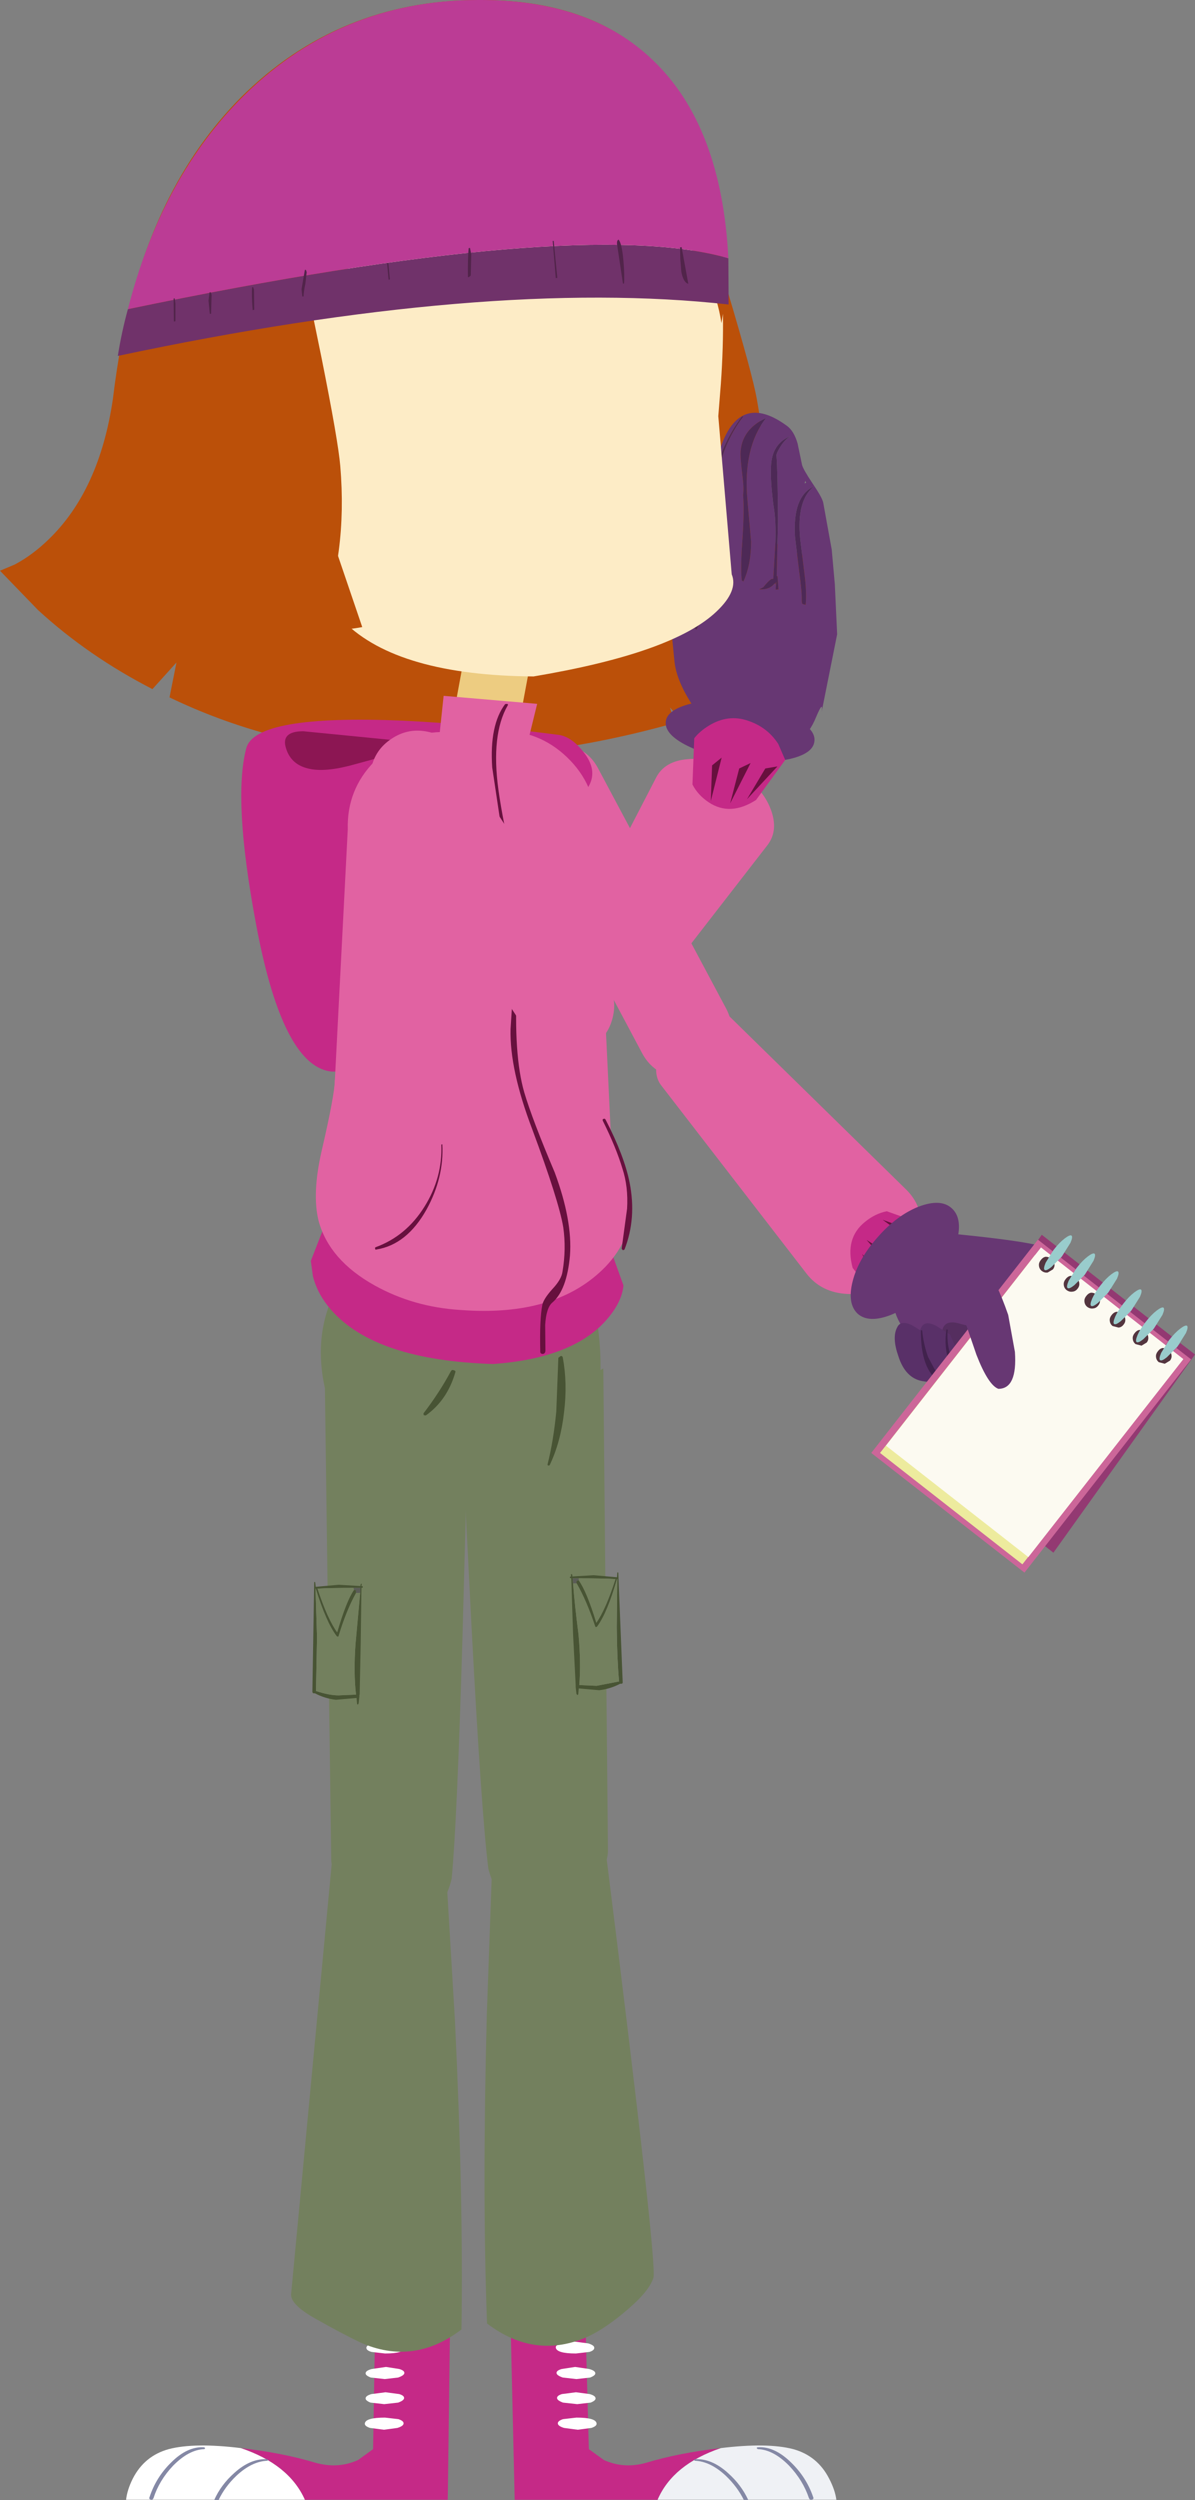 <?xml version="1.0" encoding="UTF-8" standalone="no"?>
<svg xmlns:xlink="http://www.w3.org/1999/xlink" height="483.6px" width="231.25px" xmlns="http://www.w3.org/2000/svg">
  <rect width="100%" height="100%" fill="#808080" stroke="none"/>
  <g transform="matrix(1.0, 0.0, 0.0, 1.0, -476.15, -447.55)">
    <path d="M521.05 509.75 L520.85 509.75 520.4 504.0 Q520.65 503.35 520.55 501.95 L520.75 501.95 520.9 502.8 521.05 509.75" fill="#51244a" fill-rule="evenodd" stroke="none"/>
    <path d="M586.5 591.75 Q590.15 592.85 591.9 596.2 L616.7 642.7 Q618.55 646.3 617.2 650.0 616.05 653.35 612.85 655.15 609.5 656.9 605.9 655.8 602.25 654.65 600.45 651.35 L575.7 604.85 Q573.95 601.5 575.05 597.8 576.2 594.25 579.55 592.4 582.9 590.55 586.5 591.75" fill="#e162a2" fill-rule="evenodd" stroke="none"/>
    <path d="M610.35 487.25 Q613.1 560.4 636.8 554.6 L616.35 566.6 Q595.55 578.85 588.15 566.55 580.7 554.1 578.15 535.6 575.7 517.0 579.7 503.15 583.65 489.2 591.75 488.15 L596.6 487.45 610.35 487.25" fill="#bb5009" fill-rule="evenodd" stroke="none"/>
    <path d="M590.1 921.3 L593.0 923.4 Q596.85 925.15 601.15 923.95 607.65 922.0 615.65 921.1 606.35 924.25 603.4 931.1 L575.75 931.1 574.95 896.65 589.45 897.15 590.1 921.3" fill="#c52987" fill-rule="evenodd" stroke="none"/>
    <path d="M629.65 921.3 Q634.35 922.6 636.6 927.0 637.75 929.2 638.0 931.1 L603.4 931.1 Q606.35 924.25 615.65 921.1 624.65 920.0 629.65 921.3" fill="#eff1f5" fill-rule="evenodd" stroke="none"/>
    <path d="M591.15 901.65 Q591.2 902.2 590.2 902.5 L587.6 902.8 Q583.85 902.8 583.7 901.65 583.65 901.2 584.65 900.85 L587.3 900.5 590.0 900.85 Q591.1 901.2 591.15 901.65" fill="#ffffff" fill-rule="evenodd" stroke="none"/>
    <path d="M584.85 905.8 L587.45 905.4 590.15 905.8 Q591.3 906.1 591.35 906.6 591.4 907.05 590.35 907.45 L587.7 907.75 585.05 907.45 Q583.9 907.05 583.85 906.6 583.8 906.1 584.85 905.8" fill="#ffffff" fill-rule="evenodd" stroke="none"/>
    <path d="M584.9 910.65 L587.6 910.3 590.25 910.65 Q591.35 910.95 591.4 911.45 591.45 911.9 590.45 912.3 L587.85 912.6 585.1 912.3 Q584.0 911.9 583.95 911.45 583.9 910.95 584.9 910.65" fill="#ffffff" fill-rule="evenodd" stroke="none"/>
    <path d="M585.1 915.5 L587.7 915.2 Q591.5 915.2 591.6 916.35 591.65 916.85 590.6 917.2 L587.95 917.55 585.3 917.2 Q584.15 916.85 584.1 916.35 584.05 915.85 585.1 915.5" fill="#ffffff" fill-rule="evenodd" stroke="none"/>
    <path d="M620.1 931.15 Q618.85 928.6 616.6 926.45 613.6 923.65 610.6 923.55 L610.45 923.4 610.55 923.25 Q613.85 923.05 617.0 925.9 619.6 928.2 620.95 931.15 L620.1 931.15" fill="#8488a5" fill-rule="evenodd" stroke="none"/>
    <path d="M622.8 921.3 L622.6 921.15 Q622.6 920.95 622.75 920.95 626.0 920.7 629.25 923.9 632.2 926.75 633.5 930.55 633.7 930.95 633.3 931.05 632.9 931.2 632.7 930.8 631.55 927.35 628.85 924.5 625.8 921.4 622.8 921.3" fill="#8488a5" fill-rule="evenodd" stroke="none"/>
    <path d="M563.25 896.65 L562.8 931.1 535.15 931.1 Q532.1 924.25 522.75 921.1 530.75 922.0 537.25 923.95 541.6 925.15 545.45 923.4 L548.35 921.3 548.75 897.15 563.25 896.65" fill="#c52987" fill-rule="evenodd" stroke="none"/>
    <path d="M508.8 921.3 Q504.1 922.6 501.85 927.0 500.75 929.2 500.55 931.1 L535.15 931.1 Q532.1 924.25 522.75 921.1 513.8 920.0 508.8 921.3" fill="#ffffff" fill-rule="evenodd" stroke="none"/>
    <path d="M547.05 901.65 Q547.0 902.2 548.05 902.5 L550.65 902.8 Q554.4 902.8 554.5 901.65 554.55 901.2 553.55 900.85 L550.9 900.5 548.2 900.85 Q547.1 901.2 547.05 901.65" fill="#ffffff" fill-rule="evenodd" stroke="none"/>
    <path d="M553.4 905.8 L550.85 905.4 548.1 905.8 Q546.95 906.1 546.9 906.6 546.85 907.05 547.9 907.45 L550.6 907.75 553.2 907.45 Q554.35 907.05 554.4 906.6 554.45 906.1 553.4 905.8" fill="#ffffff" fill-rule="evenodd" stroke="none"/>
    <path d="M553.4 910.65 L550.75 910.3 548.05 910.65 Q546.95 910.95 546.9 911.45 546.85 911.9 547.85 912.3 L550.5 912.6 553.2 912.3 Q554.3 911.9 554.35 911.45 554.4 910.95 553.4 910.65" fill="#ffffff" fill-rule="evenodd" stroke="none"/>
    <path d="M553.25 915.5 L550.65 915.2 Q546.85 915.2 546.75 916.35 546.7 916.85 547.75 917.2 L550.45 917.55 553.05 917.2 Q554.2 916.85 554.25 916.35 554.3 915.85 553.25 915.5" fill="#ffffff" fill-rule="evenodd" stroke="none"/>
    <path d="M518.45 931.15 Q519.65 928.6 521.9 926.45 524.9 923.65 527.9 923.55 L528.05 923.4 527.9 923.25 Q524.65 923.05 521.5 925.9 518.9 928.2 517.6 931.15 L518.45 931.15" fill="#8488a5" fill-rule="evenodd" stroke="none"/>
    <path d="M515.7 921.3 L515.85 921.15 515.7 920.95 Q512.45 920.7 509.25 923.9 506.35 926.75 505.1 930.55 504.9 930.95 505.3 931.05 505.65 931.2 505.85 930.8 506.95 927.35 509.65 924.5 512.7 921.4 515.7 921.3" fill="#8488a5" fill-rule="evenodd" stroke="none"/>
    <path d="M592.9 712.25 L593.8 805.4 Q593.85 808.45 590.85 811.55 587.8 814.65 583.8 816.0 573.35 819.5 570.65 809.0 569.3 798.2 567.4 762.25 L565.7 728.65 592.9 712.25" fill="#73805e" fill-rule="evenodd" stroke="none"/>
    <path d="M588.15 753.25 Q589.7 755.4 591.55 761.45 593.35 758.9 595.25 753.0 592.65 752.85 588.25 752.85 L588.15 752.85 586.95 752.85 587.05 753.85 Q587.3 757.5 588.1 763.7 588.6 769.3 588.25 773.5 L591.6 773.65 595.95 772.8 Q595.55 768.35 595.5 762.35 L595.6 753.0 595.55 753.0 Q593.7 759.5 591.7 762.2 591.4 762.45 591.3 762.1 589.65 757.15 587.75 753.85 587.6 753.55 587.8 753.3 L588.15 753.25 M595.75 751.7 L595.8 751.8 596.65 772.9 Q596.7 773.25 596.35 773.25 L596.15 773.25 Q594.25 774.25 592.1 774.5 L588.15 774.15 588.05 775.3 587.9 775.45 587.7 775.2 587.55 773.85 587.55 773.6 587.55 773.45 587.05 763.7 586.7 752.85 586.5 752.8 Q586.4 752.8 586.45 752.55 L586.65 752.5 586.65 752.15 Q586.6 751.9 586.9 752.15 L586.9 752.5 591.05 752.25 595.55 752.65 595.6 751.8 Q595.6 751.7 595.75 751.7" fill="#485434" fill-rule="evenodd" stroke="none"/>
    <path d="M588.15 752.85 L588.15 753.25 587.8 753.3 Q587.6 753.55 587.75 753.85 L587.05 753.85 586.95 752.85 588.15 752.85" fill="#5b5c57" fill-rule="evenodd" stroke="none"/>
    <path d="M588.15 752.85 L588.25 752.85 Q592.65 752.85 595.25 753.0 593.35 758.9 591.55 761.45 589.7 755.4 588.15 753.25 L588.15 752.85 M587.75 753.85 Q589.65 757.15 591.3 762.1 591.4 762.45 591.7 762.2 593.7 759.5 595.55 753.0 L595.6 753.0 595.5 762.35 Q595.55 768.35 595.95 772.8 L591.6 773.65 588.25 773.5 Q588.6 769.3 588.1 763.7 587.3 757.5 587.05 753.85 L587.75 753.85" fill="#73805e" fill-rule="evenodd" stroke="none"/>
    <path d="M593.25 804.75 Q603.4 885.55 602.6 888.15 601.8 890.7 597.65 894.25 593.55 897.8 590.0 899.5 579.75 904.1 570.4 897.0 569.45 871.85 570.35 837.45 L571.4 808.0 Q573.05 803.05 576.65 800.15 583.7 794.35 593.25 804.75" fill="#73805e" fill-rule="evenodd" stroke="none"/>
    <path d="M539.0 714.1 L566.55 730.55 565.65 764.2 Q564.6 800.15 563.55 811.0 561.0 821.4 550.55 817.9 546.5 816.5 543.4 813.45 540.35 810.3 540.25 807.3 L539.0 714.1" fill="#73805e" fill-rule="evenodd" stroke="none"/>
    <path d="M536.95 753.65 L537.0 753.55 Q537.15 753.55 537.15 753.65 L537.25 754.5 541.7 754.1 545.9 754.35 545.95 754.0 Q546.15 753.75 546.15 754.0 L546.1 754.35 546.35 754.4 546.35 754.65 546.1 754.7 545.95 765.55 545.75 775.3 545.7 775.45 545.7 775.7 545.55 777.05 545.4 777.3 545.25 777.15 545.15 776.0 541.15 776.35 Q539.0 776.1 537.1 775.1 L536.9 775.1 Q536.6 775.1 536.6 774.75 L536.95 753.65 M545.05 755.7 Q543.2 759.0 541.7 763.95 541.65 764.3 541.3 764.05 539.25 761.35 537.25 754.85 L537.2 754.85 537.5 764.2 537.3 774.65 Q539.9 775.5 541.65 775.5 L545.05 775.35 Q544.55 771.15 544.95 765.55 L545.85 755.7 545.9 754.7 544.65 754.7 544.55 754.7 Q540.15 754.7 537.6 754.85 539.55 760.75 541.4 763.3 543.15 757.25 544.65 755.1 L545.05 755.15 545.05 755.7" fill="#485434" fill-rule="evenodd" stroke="none"/>
    <path d="M545.05 755.7 L545.05 755.15 544.65 755.1 544.55 754.7 544.65 754.7 545.9 754.7 545.85 755.7 545.05 755.7" fill="#5b5c57" fill-rule="evenodd" stroke="none"/>
    <path d="M545.85 755.7 L544.95 765.55 Q544.55 771.15 545.05 775.35 L541.65 775.5 Q539.9 775.5 537.3 774.65 L537.5 764.2 537.2 754.85 537.25 754.85 Q539.25 761.35 541.3 764.05 541.65 764.3 541.7 763.95 543.2 759.0 545.05 755.7 L545.85 755.7 M544.65 755.1 Q543.15 757.25 541.4 763.3 539.55 760.75 537.6 754.85 540.15 754.7 544.55 754.7 L544.65 755.1" fill="#73805e" fill-rule="evenodd" stroke="none"/>
    <path d="M540.55 805.9 Q549.9 795.5 557.1 801.3 560.7 804.2 562.45 809.15 L564.2 838.6 Q565.85 873.05 565.45 898.15 556.15 905.25 545.85 900.65 542.3 898.95 537.25 896.1 532.15 893.25 532.5 891.15 L540.55 805.9" fill="#73805e" fill-rule="evenodd" stroke="none"/>
    <path d="M614.8 483.9 L613.55 485.9 Q612.2 487.85 612.3 488.6 L616.95 503.85 Q621.75 519.95 622.6 524.7 625.75 541.9 621.45 555.55 616.4 571.35 603.45 572.4 600.15 572.7 599.45 569.35 L599.4 565.7 592.45 551.95 Q585.5 538.35 584.4 532.25 580.9 513.0 596.9 492.75 602.95 485.05 608.4 482.2 614.0 479.3 614.8 483.9" fill="#bb5009" fill-rule="evenodd" stroke="none"/>
    <path d="M568.6 447.55 Q589.85 447.4 601.75 458.65 617.0 472.7 616.05 503.75 L616.0 504.9 Q609.25 531.0 610.35 542.75 611.6 555.3 637.15 554.75 628.5 578.75 608.05 587.0 L605.8 584.4 606.75 587.4 Q576.5 595.9 549.45 593.35 527.65 591.45 508.95 582.45 L510.3 575.7 505.65 580.85 Q493.2 574.45 483.5 565.55 L476.15 557.95 479.0 556.75 Q482.4 554.95 485.5 551.95 495.4 542.45 498.0 524.7 498.7 518.9 499.7 513.6 505.3 484.0 522.75 466.4 541.6 447.65 568.6 447.55" fill="#bb5009" fill-rule="evenodd" stroke="none"/>
    <path d="M605.0 587.05 Q605.3 584.85 609.7 583.7 614.2 582.75 620.1 583.6 626.05 584.4 630.1 586.5 634.05 588.7 633.75 590.95 633.5 593.3 629.05 594.35 624.55 595.35 618.65 594.55 612.7 593.7 608.65 591.55 604.65 589.4 605.0 587.05" fill="#673773" fill-rule="evenodd" stroke="none"/>
    <path d="M614.05 541.0 L614.85 536.7 Q618.3 522.55 628.4 529.9 629.8 530.9 630.5 533.35 L631.35 537.45 Q631.55 538.3 633.35 541.0 635.2 543.7 635.45 544.75 L637.1 553.85 637.7 560.55 638.15 570.25 635.15 585.25 Q635.5 582.9 634.1 586.2 632.75 589.55 630.85 590.45 628.25 591.7 621.15 591.7 614.65 590.5 610.45 584.4 607.0 579.3 606.65 575.3 L606.15 570.25 605.8 565.35 Q605.7 564.05 603.95 560.4 602.1 556.8 602.0 555.3 601.75 553.95 601.85 552.6 602.2 550.0 604.5 549.8 608.85 549.45 611.05 551.85 612.15 553.15 612.55 554.8 L612.95 551.85 612.65 558.8 Q612.2 564.55 610.45 569.0 L610.55 569.1 610.95 569.35 Q613.05 564.75 613.55 558.9 L613.9 548.6 Q614.15 535.65 620.0 528.1 L619.75 528.1 Q615.6 533.6 614.05 541.0 M619.8 539.4 Q620.15 541.95 619.95 543.3 620.2 546.15 619.85 551.5 619.45 557.0 619.65 559.35 L619.7 559.85 619.75 559.85 620.0 560.05 Q621.5 556.8 621.5 552.35 L620.8 544.4 Q619.85 534.2 624.4 528.4 619.55 530.65 619.45 535.35 619.45 536.45 619.8 539.4 M629.2 531.9 Q625.5 533.3 625.35 537.85 625.2 540.4 625.85 545.45 626.35 548.15 626.2 552.55 L625.8 559.5 625.45 559.55 Q624.9 559.85 623.85 561.15 L623.15 561.5 623.1 561.55 623.7 561.55 Q625.25 561.45 626.05 560.4 L626.2 560.5 626.35 560.05 626.25 561.6 626.8 561.55 626.6 559.0 626.45 559.0 626.7 548.35 Q626.65 538.7 626.4 535.65 626.4 535.15 627.2 533.9 628.15 532.4 629.2 531.9 M632.15 540.95 L632.0 540.55 631.85 541.05 632.15 540.95 M631.3 563.7 L631.35 564.25 631.5 564.4 632.05 564.55 Q632.3 562.15 631.8 558.35 L631.0 551.85 Q630.25 544.3 633.65 541.65 629.5 543.55 630.0 551.4 L630.8 558.05 Q631.35 562.0 631.3 563.7" fill="#673773" fill-rule="evenodd" stroke="none"/>
    <path d="M614.05 541.0 Q615.6 533.6 619.75 528.1 L620.0 528.1 Q614.15 535.65 613.9 548.6 L613.55 558.9 Q613.05 564.75 610.95 569.35 L610.55 569.1 610.45 569.0 Q612.2 564.55 612.65 558.8 L612.95 551.85 613.05 548.75 Q613.25 544.6 614.05 541.0 M629.2 531.9 Q628.15 532.4 627.2 533.9 626.4 535.15 626.4 535.65 626.65 538.7 626.7 548.35 L626.45 559.0 626.6 559.0 626.8 561.55 626.25 561.6 626.35 560.05 626.2 560.5 626.05 560.4 Q625.25 561.45 623.7 561.55 L623.1 561.55 623.15 561.5 623.85 561.15 Q624.9 559.85 625.45 559.55 L625.8 559.5 626.2 552.55 Q626.35 548.15 625.85 545.45 625.2 540.4 625.35 537.85 625.5 533.3 629.2 531.9 M619.8 539.4 Q619.45 536.45 619.45 535.35 619.55 530.65 624.4 528.4 619.85 534.2 620.8 544.4 L621.5 552.35 Q621.5 556.8 620.0 560.05 L619.75 559.85 619.7 559.85 619.65 559.35 Q619.45 557.0 619.85 551.5 620.2 546.15 619.95 543.3 620.15 541.95 619.8 539.4 M631.3 563.7 Q631.35 562.0 630.8 558.05 L630.0 551.4 Q629.5 543.55 633.65 541.65 630.25 544.3 631.0 551.85 L631.8 558.35 Q632.3 562.15 632.05 564.55 L631.5 564.4 631.35 564.25 631.3 563.7" fill="#4d2956" fill-rule="evenodd" stroke="none"/>
    <path d="M554.05 586.95 Q568.5 587.65 584.25 589.7 586.75 590.05 589.05 593.0 591.8 596.45 590.15 599.5 583.1 612.75 567.85 631.85 547.85 656.95 539.3 654.65 530.5 652.35 525.65 626.05 521.2 602.25 523.8 592.3 525.5 585.75 554.05 586.95" fill="#c52987" fill-rule="evenodd" stroke="none"/>
    <path d="M588.85 598.55 Q582.6 594.15 572.0 592.85 563.25 591.8 554.1 593.0 552.8 593.2 545.15 595.3 539.45 596.95 536.2 596.3 532.5 595.6 531.5 592.3 530.45 589.0 534.85 589.0 L582.5 593.7 Q586.1 595.7 588.85 598.55" fill="#8c1653" fill-rule="evenodd" stroke="none"/>
    <path d="M602.75 639.3 Q601.6 640.85 598.5 640.65 595.45 640.55 592.15 638.95 588.8 637.3 587.0 634.95 585.2 632.6 586.1 630.85 L603.1 598.0 Q604.75 594.75 609.25 594.4 613.8 593.95 618.4 596.65 L619.1 597.1 Q623.7 599.85 625.3 604.1 626.85 608.2 624.65 611.05 L602.75 639.3" fill="#e162a2" fill-rule="evenodd" stroke="none"/>
    <path d="M613.35 587.9 Q617.05 585.65 620.85 586.95 624.65 588.2 626.75 591.45 L628.1 594.55 622.45 602.3 Q617.45 605.5 613.3 602.75 611.2 601.35 610.15 599.3 L610.5 590.35 Q611.55 589.0 613.35 587.9" fill="#c52987" fill-rule="evenodd" stroke="none"/>
    <path d="M613.95 595.6 L615.8 594.1 613.7 602.5 613.95 595.6 M619.2 596.2 L621.4 595.15 617.45 602.95 619.2 596.2 M624.25 596.2 L626.6 595.8 620.7 602.15 624.25 596.2" fill="#67103e" fill-rule="evenodd" stroke="none"/>
    <path d="M617.1 643.95 L651.45 677.6 Q654.85 680.9 654.4 685.75 654.05 690.65 650.0 694.25 L649.45 694.75 Q645.15 698.15 640.15 697.85 635.1 697.6 632.25 693.95 L604.1 657.5 Q602.6 655.55 603.4 652.4 604.05 649.2 606.6 646.5 609.15 643.8 612.25 643.0 615.3 642.2 617.1 643.95" fill="#e162a2" fill-rule="evenodd" stroke="none"/>
    <path d="M643.55 683.9 Q645.5 682.3 647.75 681.85 L656.2 684.85 657.75 688.4 Q658.85 692.5 656.5 695.75 654.2 699.05 650.35 700.1 L647.05 700.5 641.15 692.8 Q639.6 687.05 643.55 683.9" fill="#c52987" fill-rule="evenodd" stroke="none"/>
    <path d="M652.8 687.7 L646.95 683.5 653.85 686.0 652.8 687.7 M643.0 690.1 L647.55 695.9 645.65 696.65 643.0 690.1 M643.85 687.4 L650.15 691.4 648.65 692.85 643.85 687.4" fill="#67103e" fill-rule="evenodd" stroke="none"/>
    <path d="M538.35 711.75 Q537.4 700.65 544.5 692.2 551.55 683.65 562.5 682.75 573.6 681.8 582.2 688.35 591.1 695.1 592.05 705.95 593.8 722.5 585.95 729.75 580.0 735.2 567.0 736.3 556.05 737.2 547.7 730.05 539.3 722.85 538.35 711.75" fill="#73805e" fill-rule="evenodd" stroke="none"/>
    <path d="M584.2 710.2 L584.65 709.85 Q584.95 709.8 585.05 710.1 586.0 715.15 585.3 720.75 584.65 726.55 582.5 731.0 L582.2 731.05 582.1 730.85 Q583.25 726.3 583.8 720.6 L584.2 710.2" fill="#485434" fill-rule="evenodd" stroke="none"/>
    <path d="M563.4 712.8 Q563.6 712.45 563.95 712.6 564.4 712.7 564.25 713.05 562.7 718.4 558.55 721.35 L558.15 721.3 558.1 720.95 Q561.2 716.9 563.4 712.8" fill="#485434" fill-rule="evenodd" stroke="none"/>
    <path d="M536.7 694.4 L536.3 691.45 541.5 678.1 594.3 689.25 596.8 696.2 Q596.5 699.55 593.3 703.1 586.75 710.3 571.6 711.4 548.8 710.7 540.25 700.95 537.6 697.95 536.7 694.4" fill="#c52987" fill-rule="evenodd" stroke="none"/>
    <path d="M565.95 574.8 L578.55 577.05 575.35 594.2 562.8 591.9 565.95 574.8" fill="#edcc81" fill-rule="evenodd" stroke="none"/>
    <path d="M581.35 480.4 Q605.2 483.95 612.85 500.55 615.1 505.45 615.75 510.05 L616.05 508.25 Q616.15 514.65 615.65 521.75 L615.15 528.05 617.75 558.65 Q619.05 561.8 614.85 565.8 606.45 573.85 579.4 578.4 553.2 578.2 542.75 567.85 539.45 564.6 538.2 560.8 L537.55 557.5 521.5 531.65 521.25 530.55 529.75 535.8 Q529.65 532.9 530.4 528.35 531.7 519.35 535.65 511.3 548.15 485.7 581.35 480.4" fill="#fdecc6" fill-rule="evenodd" stroke="none"/>
    <path d="M523.8 530.95 L528.85 532.55 Q534.7 536.2 538.35 545.65 L546.25 568.85 Q534.9 571.0 524.75 564.7 514.55 558.35 513.7 548.75 512.95 539.9 516.2 535.2 518.9 531.35 523.8 530.95" fill="#bb5009" fill-rule="evenodd" stroke="none"/>
    <path d="M585.85 594.0 Q591.4 599.3 591.5 606.95 L594.95 679.5 Q595.05 686.9 588.85 692.2 582.85 697.2 574.95 697.4 L563.7 697.55 Q555.65 697.8 548.0 692.15 539.95 686.3 539.8 678.9 L543.45 607.95 Q543.25 600.3 548.6 594.85 553.8 589.35 561.5 589.15 L572.7 588.9 Q580.35 588.75 585.85 594.0" fill="#e162a2" fill-rule="evenodd" stroke="none"/>
    <path d="M571.9 650.65 Q581.25 647.85 585.55 652.5 588.2 655.4 593.15 665.25 603.6 681.75 593.35 692.55 583.85 702.35 565.3 700.95 556.2 700.4 548.65 696.2 539.85 691.3 537.8 683.7 536.5 678.45 538.4 670.15 540.9 659.4 540.95 656.45 L571.9 650.65" fill="#e162a2" fill-rule="evenodd" stroke="none"/>
    <path d="M561.55 668.95 L561.75 668.9 Q562.1 675.3 558.7 681.5 554.9 688.3 549.0 689.25 548.75 689.35 548.75 689.1 548.65 688.9 548.85 688.8 554.75 686.65 558.3 680.95 561.8 675.35 561.55 668.95" fill="#67103e" fill-rule="evenodd" stroke="none"/>
    <path d="M592.8 664.35 Q592.7 664.05 592.9 664.0 593.2 663.85 593.35 664.15 596.95 671.1 598.0 676.35 599.35 683.25 597.0 689.25 L596.7 689.4 596.45 689.1 597.5 681.35 Q597.75 677.1 596.6 673.6 595.35 669.45 592.8 664.35" fill="#67103e" fill-rule="evenodd" stroke="none"/>
    <path d="M580.1 583.7 L577.4 594.7 560.85 593.0 562.0 582.15 580.1 583.7" fill="#e162a2" fill-rule="evenodd" stroke="none"/>
    <path d="M573.9 583.75 L574.3 583.7 Q574.55 583.85 574.4 584.0 571.15 589.65 572.6 600.3 573.4 606.2 575.85 616.85 577.0 623.1 576.2 637.95 575.5 651.6 577.6 658.85 579.15 664.1 583.5 674.35 586.95 683.65 586.45 690.4 585.85 697.1 583.05 699.5 581.85 700.5 581.65 703.85 L581.7 708.85 Q581.65 709.4 581.2 709.45 580.65 709.45 580.7 708.9 580.55 702.8 581.1 699.95 581.35 698.8 583.0 696.95 584.8 695.05 585.0 693.55 585.75 689.15 585.15 684.95 584.3 679.85 579.15 666.0 574.75 654.45 574.95 646.6 L575.75 634.2 Q576.3 626.8 575.6 621.85 L573.3 608.7 571.4 596.0 Q570.85 587.8 573.9 583.75" fill="#67103e" fill-rule="evenodd" stroke="none"/>
    <path d="M538.1 496.55 L536.65 498.55 Q535.1 500.55 535.2 501.3 L538.35 516.65 Q541.6 532.9 542.0 537.7 543.45 555.0 537.9 568.75 531.4 584.7 518.45 585.75 515.15 586.05 514.75 582.7 L515.05 579.0 509.5 565.15 Q503.85 551.4 503.35 545.25 501.7 525.85 519.5 505.45 526.2 497.7 531.9 494.8 537.7 491.9 538.1 496.55" fill="#bb5009" fill-rule="evenodd" stroke="none"/>
    <path d="M500.9 507.35 Q588.2 489.2 617.1 497.5 L617.15 506.45 Q570.35 501.25 498.95 516.4 499.7 511.7 500.9 507.35" fill="#70326a" fill-rule="evenodd" stroke="none"/>
    <path d="M500.9 507.35 Q507.2 482.7 522.25 467.15 541.35 447.55 568.75 447.55 590.3 447.45 602.5 459.2 615.8 471.9 617.1 497.5 588.2 489.2 500.9 507.35" fill="#bb3c95" fill-rule="evenodd" stroke="none"/>
    <path d="M596.8 498.05 Q597.05 501.05 596.9 502.4 L596.7 502.4 595.55 494.75 Q595.5 494.05 595.85 493.9 596.5 494.6 596.8 498.05 M607.8 497.7 L607.75 495.4 608.05 495.35 609.35 502.45 Q608.4 502.2 608.0 500.15 L607.8 497.7 M551.3 498.4 L551.6 501.6 551.35 501.65 551.05 498.45 551.3 498.4 M535.5 500.2 L535.25 502.4 Q534.9 504.1 534.9 504.9 L534.65 504.9 534.5 503.5 535.15 499.75 535.35 499.75 535.5 500.2 M583.3 494.15 L584.0 501.3 583.7 501.35 583.1 494.15 583.3 494.15 M567.1 495.5 L567.35 496.75 567.25 500.85 Q566.85 501.25 566.7 501.15 566.65 497.4 566.85 495.55 L567.1 495.5 M525.3 503.6 L525.35 507.45 525.05 507.55 Q524.8 504.55 524.95 503.1 L525.15 503.1 525.3 503.6 M517.1 504.6 L517.0 508.25 516.75 508.25 516.5 505.7 516.7 504.1 516.95 504.1 517.1 504.6 M510.1 506.25 L510.1 509.7 509.8 509.75 509.75 505.3 509.95 505.25 510.1 506.25" fill="#51244a" fill-rule="evenodd" stroke="none"/>
    <path d="M650.25 692.3 Q652.05 688.2 655.8 686.7 L655.2 685.7 Q677.25 687.7 678.95 689.15 680.55 690.5 688.5 704.6 L669.7 704.8 Q668.95 705.8 667.4 706.65 664.35 708.25 659.7 708.65 654.2 709.1 651.15 704.8 649.2 702.1 649.0 699.4 648.7 695.8 650.25 692.3" fill="#673773" fill-rule="evenodd" stroke="none"/>
    <path d="M664.3 716.9 L661.7 713.8 Q658.95 710.0 658.55 706.8 658.0 703.45 660.3 703.35 661.3 703.25 665.0 704.5 L677.0 714.75 664.3 716.9" fill="#552e5f" fill-rule="evenodd" stroke="none"/>
    <path d="M660.0 705.7 L663.15 712.8 Q663.35 713.5 662.95 714.1 662.2 715.3 659.2 714.7 656.0 714.15 654.65 710.0 653.35 706.3 654.45 704.3 655.1 702.95 657.2 703.95 L660.0 705.7" fill="#593068" fill-rule="evenodd" stroke="none"/>
    <path d="M655.35 705.55 L658.5 712.85 Q658.7 713.45 658.3 714.05 657.55 715.25 654.6 714.7 651.35 714.1 650.0 709.9 648.7 706.2 649.8 704.25 650.45 702.9 652.55 703.85 L655.35 705.55" fill="#593068" fill-rule="evenodd" stroke="none"/>
    <path d="M659.3 704.7 L659.55 704.75 Q659.25 708.1 660.65 711.25 661.55 713.25 664.2 716.9 L664.2 717.15 663.9 717.15 Q661.25 715.3 659.95 711.6 658.75 708.15 659.3 704.7" fill="#41224d" fill-rule="evenodd" stroke="none"/>
    <path d="M654.35 704.9 L654.6 704.85 Q654.85 707.55 655.75 710.05 L656.95 712.3 658.35 714.5 658.35 714.75 658.05 714.9 Q654.3 712.55 654.35 704.9" fill="#41224d" fill-rule="evenodd" stroke="none"/>
    <path d="M660.3 681.25 Q662.45 683.15 661.35 687.5 660.15 691.8 656.4 696.05 652.65 700.25 648.55 701.9 644.3 703.55 642.15 701.7 640.05 699.75 641.15 695.4 642.25 691.05 646.05 686.8 649.75 682.6 653.95 680.95 658.2 679.35 660.3 681.25" fill="#673773" fill-rule="evenodd" stroke="none"/>
    <path d="M702.0 707.45 L703.6 708.65 702.15 710.1 Q701.2 710.85 700.9 710.6 700.6 710.35 701.05 709.2 701.3 708.35 702.0 707.45" fill="#edeb9e" fill-rule="evenodd" stroke="none"/>
    <path d="M704.55 707.35 L707.4 709.55 680.0 747.9 650.4 724.7 677.75 686.4 702.95 706.1 702.75 706.45 701.95 708.05 Q701.6 709.05 701.9 709.3 702.2 709.55 703.05 708.9 L704.3 707.65 704.55 707.35" fill="#933972" fill-rule="evenodd" stroke="none"/>
    <path d="M701.0 709.15 Q700.55 710.2 700.85 710.4 701.15 710.65 702.1 710.0 L703.8 708.3 706.65 710.5 674.4 751.75 644.75 728.6 677.0 687.35 702.2 707.05 Q701.35 708.15 701.0 709.15" fill="#cc6699" fill-rule="evenodd" stroke="none"/>
    <path d="M676.4 690.35 L703.95 711.9 674.0 750.15 646.45 728.6 676.4 690.35" fill="#edeb9e" fill-rule="evenodd" stroke="none"/>
    <path d="M699.3 712.6 Q698.8 712.2 698.75 711.55 698.7 711.0 699.1 710.5 699.5 709.95 700.05 709.85 700.65 709.85 701.15 710.25 701.7 710.65 701.75 711.2 701.85 711.8 701.45 712.3 701.05 712.85 700.45 712.9 L699.3 712.6" fill="#53353f" fill-rule="evenodd" stroke="none"/>
    <path d="M694.75 709.1 Q694.25 708.7 694.2 708.05 694.15 707.5 694.55 707.0 694.95 706.45 695.5 706.35 696.1 706.35 696.6 706.75 697.15 707.15 697.2 707.7 697.3 708.3 696.9 708.8 696.5 709.35 695.9 709.4 695.3 709.5 694.75 709.1" fill="#53353f" fill-rule="evenodd" stroke="none"/>
    <path d="M690.25 705.6 Q689.75 705.2 689.7 704.55 689.65 704.0 690.05 703.5 690.45 702.95 691.0 702.85 691.6 702.85 692.1 703.25 692.65 703.65 692.7 704.2 692.8 704.8 692.4 705.3 692.0 705.85 691.4 705.9 L690.25 705.6" fill="#53353f" fill-rule="evenodd" stroke="none"/>
    <path d="M685.4 701.8 Q684.9 701.4 684.85 700.75 684.8 700.2 685.2 699.7 685.6 699.15 686.15 699.05 686.75 699.05 687.25 699.45 687.8 699.85 687.85 700.4 687.95 701.0 687.55 701.5 L686.55 702.1 685.4 701.8" fill="#53353f" fill-rule="evenodd" stroke="none"/>
    <path d="M681.4 698.6 Q680.9 698.2 680.85 697.55 680.8 697.0 681.2 696.5 681.6 695.95 682.15 695.85 L683.25 696.25 Q683.8 696.65 683.85 697.2 683.95 697.8 683.55 698.3 683.15 698.85 682.55 698.9 681.95 699.0 681.4 698.6" fill="#53353f" fill-rule="evenodd" stroke="none"/>
    <path d="M676.6 694.85 Q676.1 694.45 676.05 693.8 676.0 693.25 676.4 692.75 676.8 692.2 677.35 692.1 677.95 692.1 678.45 692.5 679.0 692.9 679.05 693.45 679.15 694.05 678.75 694.55 678.35 695.1 677.75 695.15 677.15 695.25 676.6 694.85" fill="#53353f" fill-rule="evenodd" stroke="none"/>
    <path d="M677.6 688.85 L705.15 710.45 675.15 748.75 647.6 727.2 677.6 688.85" fill="#fcfaf1" fill-rule="evenodd" stroke="none"/>
    <path d="M700.4 711.05 Q699.9 710.65 699.85 710.0 699.8 709.45 700.2 708.95 700.6 708.4 701.15 708.3 701.75 708.3 702.25 708.7 702.8 709.1 702.85 709.65 702.95 710.25 702.55 710.75 L701.55 711.35 700.4 711.05" fill="#53353f" fill-rule="evenodd" stroke="none"/>
    <path d="M695.9 707.55 Q695.4 707.15 695.35 706.5 695.3 705.95 695.7 705.45 696.1 704.9 696.65 704.8 697.25 704.8 697.75 705.2 698.3 705.6 698.35 706.15 698.45 706.75 698.05 707.25 L697.05 707.85 695.9 707.55" fill="#53353f" fill-rule="evenodd" stroke="none"/>
    <path d="M691.45 704.05 Q690.95 703.65 690.9 703.0 690.85 702.45 691.25 701.95 691.65 701.4 692.2 701.3 692.8 701.3 693.3 701.7 693.85 702.1 693.9 702.65 694.0 703.25 693.6 703.75 693.2 704.3 692.6 704.35 L691.45 704.05" fill="#53353f" fill-rule="evenodd" stroke="none"/>
    <path d="M686.55 700.35 Q686.05 699.95 686.0 699.3 685.95 698.75 686.35 698.25 686.75 697.7 687.3 697.6 687.9 697.6 688.4 698.0 688.95 698.4 689.0 698.95 689.1 699.55 688.7 700.05 688.3 700.6 687.7 700.65 687.1 700.75 686.55 700.35" fill="#53353f" fill-rule="evenodd" stroke="none"/>
    <path d="M682.55 697.1 Q682.05 696.7 682.0 696.05 681.95 695.5 682.35 695.0 682.75 694.45 683.3 694.35 683.9 694.35 684.4 694.75 684.95 695.15 685.0 695.7 685.1 696.3 684.7 696.8 684.3 697.35 683.7 697.4 683.1 697.5 682.55 697.1" fill="#53353f" fill-rule="evenodd" stroke="none"/>
    <path d="M677.75 693.4 Q677.25 693.0 677.2 692.35 677.15 691.8 677.55 691.3 677.95 690.75 678.5 690.65 679.1 690.65 679.6 691.05 680.15 691.45 680.2 692.0 680.3 692.6 679.9 693.1 L678.9 693.7 Q678.3 693.8 677.75 693.4" fill="#53353f" fill-rule="evenodd" stroke="none"/>
    <path d="M704.55 704.55 Q705.55 703.8 705.85 704.0 706.15 704.25 705.65 705.4 L704.05 707.95 703.9 708.15 701.95 710.1 Q700.95 710.9 700.65 710.65 700.35 710.45 700.85 709.25 L702.3 706.9 702.45 706.7 Q703.5 705.35 704.55 704.55" fill="#99cccc" fill-rule="evenodd" stroke="none"/>
    <path d="M700.0 701.05 Q701.0 700.3 701.3 700.5 701.6 700.75 701.1 701.9 L699.5 704.45 699.35 704.65 697.4 706.6 Q696.4 707.4 696.1 707.15 695.8 706.95 696.3 705.75 696.8 704.65 697.75 703.4 L697.9 703.2 Q698.95 701.85 700.0 701.05" fill="#99cccc" fill-rule="evenodd" stroke="none"/>
    <path d="M686.65 690.6 Q687.65 689.85 687.95 690.05 688.25 690.3 687.75 691.45 L686.15 694.0 686.0 694.2 684.05 696.15 Q683.05 696.95 682.75 696.7 682.45 696.5 682.95 695.3 L684.4 692.95 684.55 692.75 Q685.6 691.4 686.65 690.6" fill="#99cccc" fill-rule="evenodd" stroke="none"/>
    <path d="M691.2 694.05 Q692.2 693.3 692.5 693.5 692.8 693.75 692.3 694.9 L690.7 697.45 690.55 697.65 688.6 699.6 Q687.6 700.4 687.3 700.15 687.0 699.95 687.5 698.75 688.0 697.65 688.95 696.4 L689.1 696.2 Q690.15 694.85 691.2 694.05" fill="#99cccc" fill-rule="evenodd" stroke="none"/>
    <path d="M695.65 697.55 Q696.65 696.8 696.95 697.0 697.25 697.25 696.75 698.4 L695.15 700.95 695.0 701.15 693.05 703.1 Q692.05 703.9 691.75 703.65 691.45 703.45 691.95 702.25 692.45 701.15 693.4 699.9 L693.55 699.7 Q694.6 698.35 695.65 697.55" fill="#99cccc" fill-rule="evenodd" stroke="none"/>
    <path d="M682.2 687.1 Q683.2 686.35 683.5 686.55 683.8 686.8 683.3 687.95 L681.7 690.5 681.55 690.7 679.6 692.65 Q678.6 693.45 678.3 693.2 678.0 693.0 678.5 691.8 L679.95 689.45 680.1 689.25 Q681.15 687.9 682.2 687.1" fill="#99cccc" fill-rule="evenodd" stroke="none"/>
    <path d="M653.3 689.65 Q654.85 687.45 656.75 685.85 L667.15 693.75 Q668.8 694.85 671.25 701.9 L672.55 709.05 Q673.05 716.2 669.35 716.2 667.4 715.5 665.1 709.6 L663.15 703.9 Q661.15 703.5 658.8 702.55 654.15 700.55 652.35 697.25 650.4 694.05 653.3 689.65" fill="#673773" fill-rule="evenodd" stroke="none"/>
    <path d="M558.95 589.1 Q562.65 589.85 564.75 593.1 L593.45 637.25 Q595.7 640.45 594.7 644.45 593.8 648.05 590.75 649.9 587.65 652.0 583.9 651.2 580.25 650.45 578.15 647.25 L549.35 603.1 Q547.2 599.95 548.0 596.15 548.75 592.5 552.0 590.4 555.2 588.3 558.95 589.1" fill="#e162a2" fill-rule="evenodd" stroke="none"/>
  </g>
</svg>
